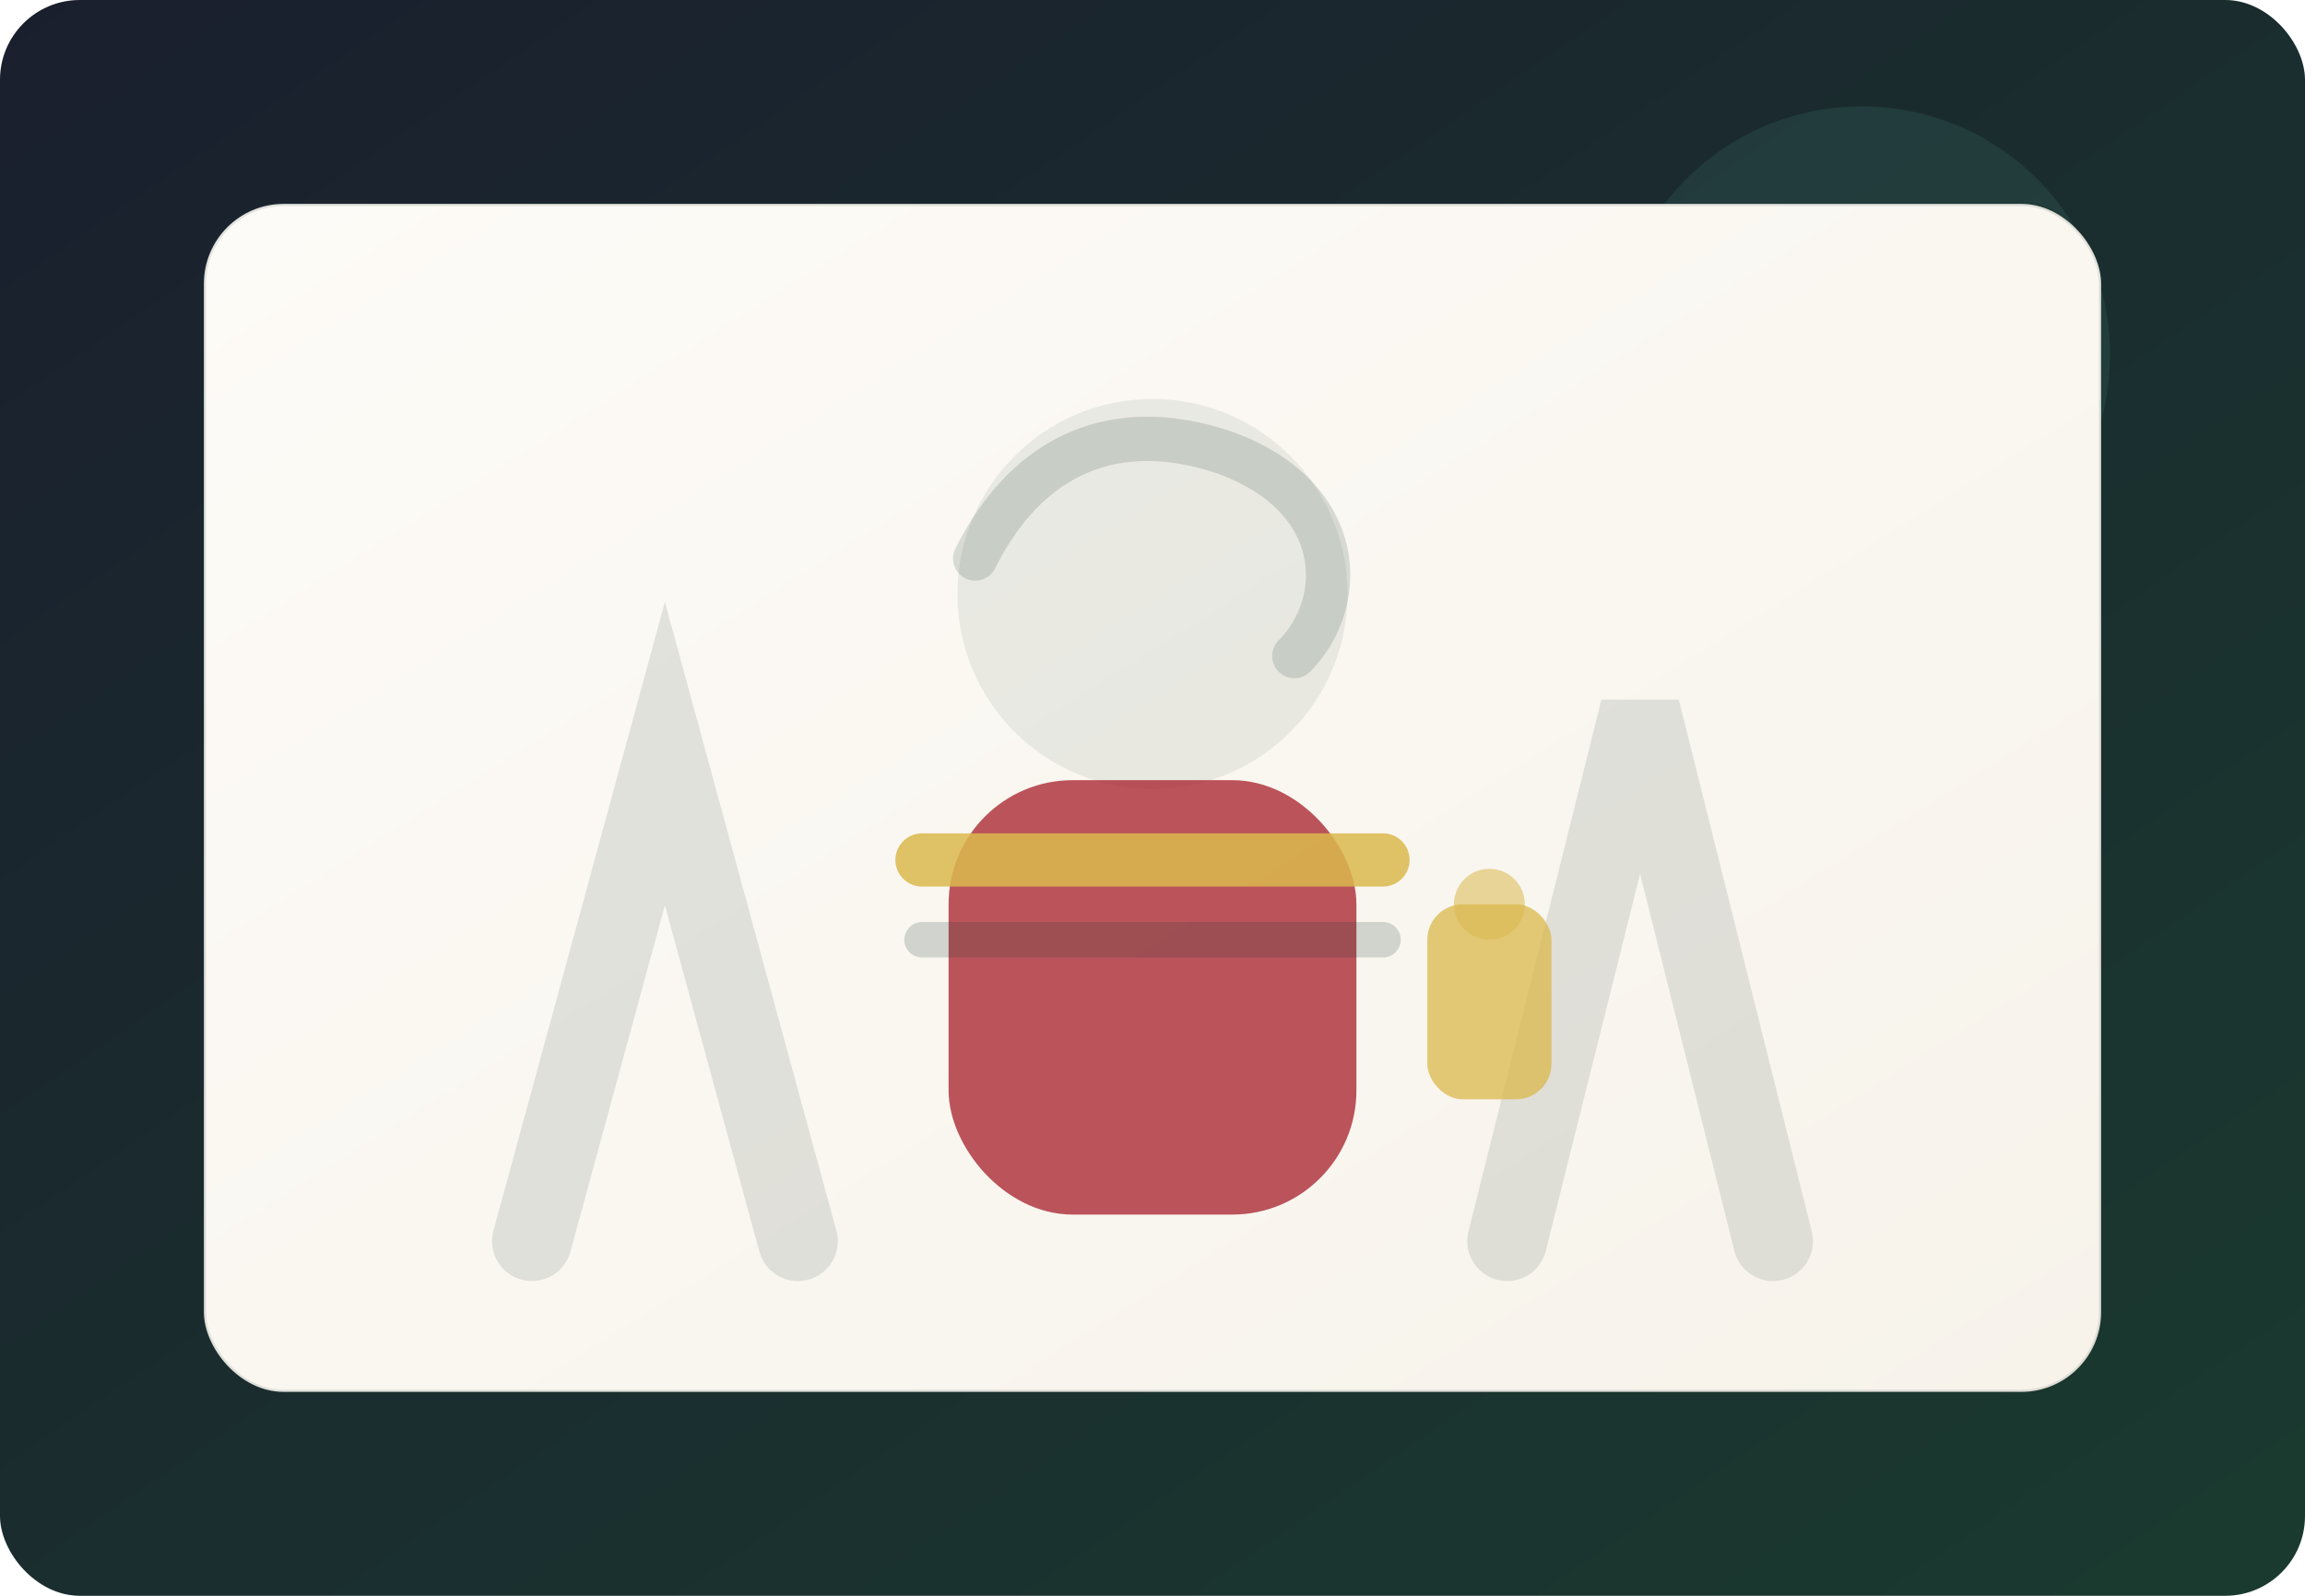<svg xmlns="http://www.w3.org/2000/svg" width="520" height="360" viewBox="0 0 520 360">
  <defs>
    <linearGradient id="paper" x1="0" y1="0" x2="1" y2="1">
      <stop offset="0" stop-color="#fdfbf7"/>
      <stop offset="1" stop-color="#f7f3eb"/>
    </linearGradient>
    <linearGradient id="bg" x1="0" y1="0" x2="1" y2="1">
      <stop offset="0" stop-color="#1a1f2e"/>
      <stop offset="1" stop-color="#1a3a2f"/>
    </linearGradient>
    <filter id="shadow" x="-20%" y="-20%" width="140%" height="140%">
      <feDropShadow dx="0" dy="10" stdDeviation="14" flood-color="#000" flood-opacity="0.22"/>
    </filter>
  </defs>

  <rect width="520" height="360" rx="18" fill="url(#bg)"/>
  <circle cx="420" cy="80" r="56" fill="#5fb3a1" opacity="0.12"/>
  <g filter="url(#shadow)">
    <rect x="46" y="46" width="428" height="268" rx="18" fill="url(#paper)"/>
    <rect x="46" y="46" width="428" height="268" rx="18" fill="none" stroke="#1a3a2f" stroke-opacity="0.12"/>

    <!-- Same character anchors, different scene (trees) -->
    <path d="M120 280 L150 170 L180 280" fill="none" stroke="#1a3a2f" stroke-opacity="0.12" stroke-width="18" stroke-linecap="round"/>
    <path d="M340 280 L370 160 L400 280" fill="none" stroke="#1a3a2f" stroke-opacity="0.12" stroke-width="18" stroke-linecap="round"/>

    <circle cx="260" cy="134" r="44" fill="#1a3a2f" fill-opacity="0.08"/>
    <path d="M220 126 C232 102, 252 94, 276 102 C304 112, 304 136, 292 148" fill="none" stroke="#1a3a2f" stroke-opacity="0.16" stroke-width="10" stroke-linecap="round"/>
    <rect x="214" y="176" width="92" height="98" rx="28" fill="#a31621" opacity="0.72"/>
    <path d="M208 194 H312" stroke="#dbb84d" stroke-width="12" stroke-linecap="round" opacity="0.85"/>
    <path d="M208 212 H312" stroke="#1a3a2f" stroke-opacity="0.18" stroke-width="8" stroke-linecap="round"/>
    <rect x="322" y="204" width="28" height="44" rx="8" fill="#dbb84d" opacity="0.75"/>
    <circle cx="336" cy="204" r="8" fill="#dbb84d" opacity="0.55"/>
  </g>
</svg>


